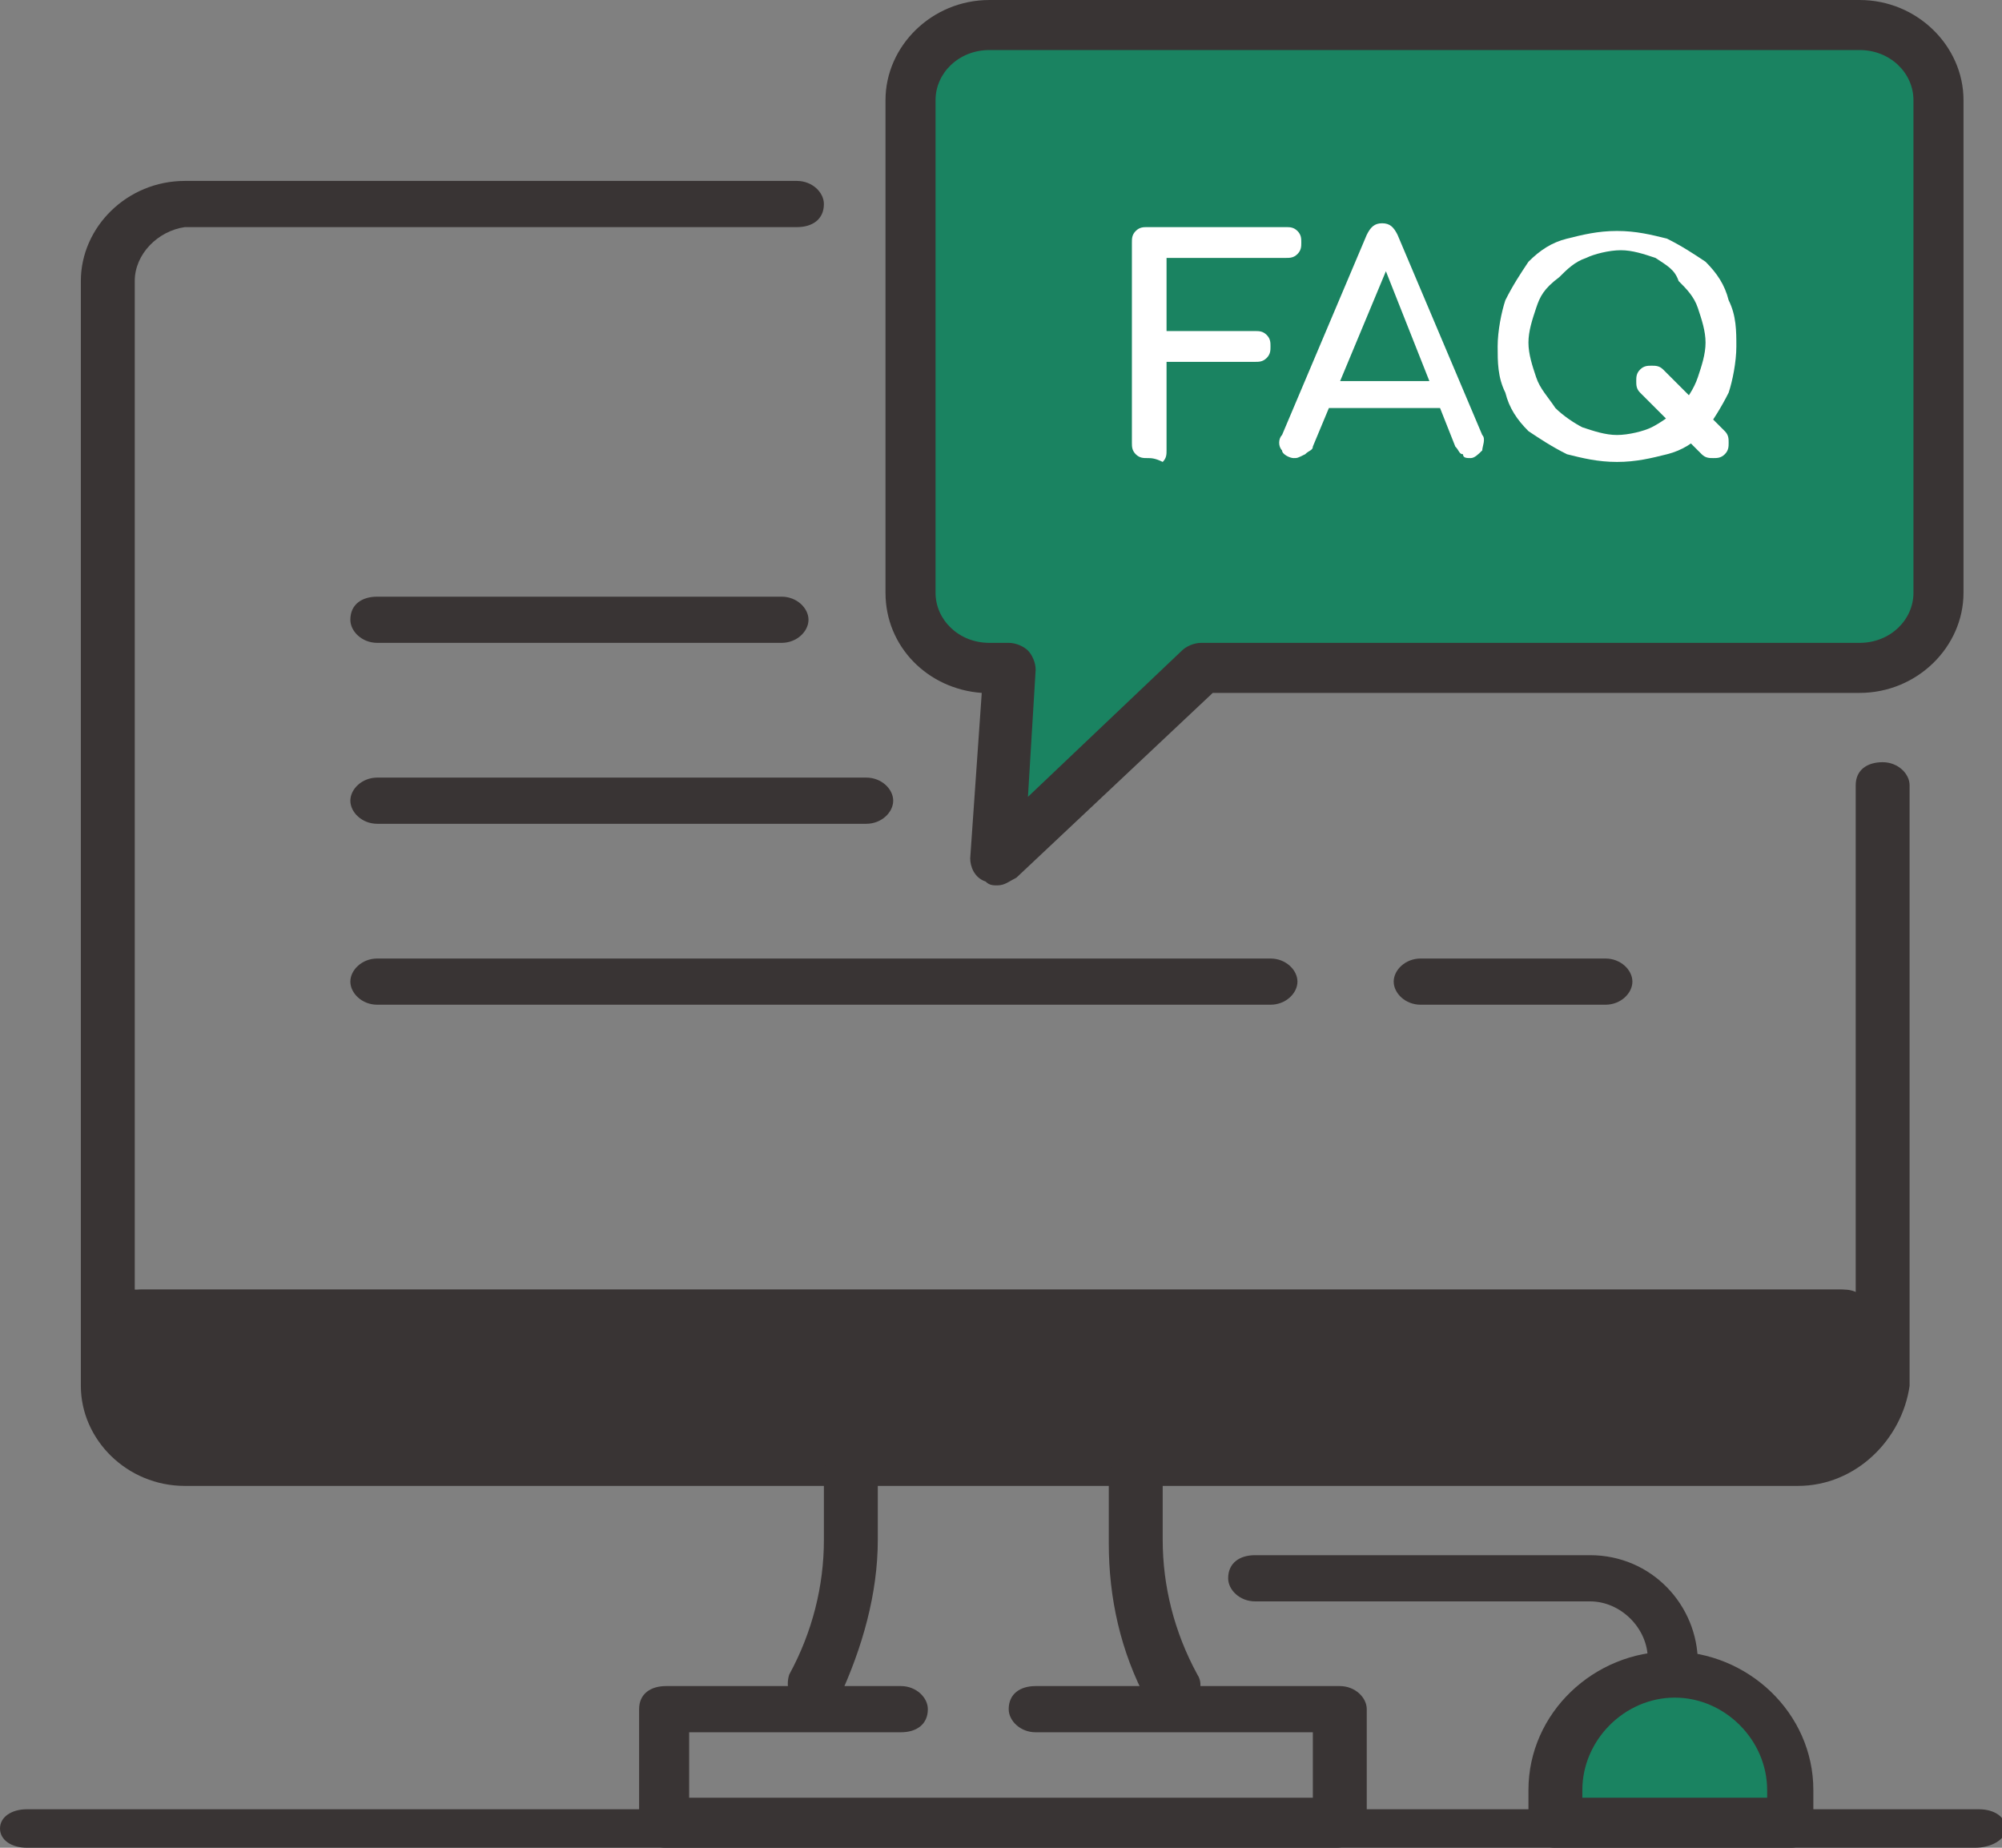 <?xml version="1.0" encoding="utf-8"?>
<!-- Generator: Adobe Illustrator 23.0.0, SVG Export Plug-In . SVG Version: 6.00 Build 0)  -->
<svg version="1.1" id="레이어_1" xmlns="http://www.w3.org/2000/svg" xmlns:xlink="http://www.w3.org/1999/xlink" x="0px"
	 y="0px" viewBox="0 0 52 48" style="enable-background:new 0 0 52 48;" xml:space="preserve">
<rect x="0" y="0" width="52" height="48" fill="#808080" stroke="none"/>
<style type="text/css">
	.st0{fill:#393434;}
	.st1{fill:#1A8361;}
	.st2{fill:#FFFFFF;}
</style>
<path class="st0" d="M3.1,34.3v1.8c0,0.9,0.8,1.7,1.7,1.7h42.1c0.9,0,1.7-0.7,1.7-1.7v-1.8H3.1z"/>
<path class="st0" d="M46.7,38.6H4.8c-1.5,0-2.7-1.2-2.7-2.6V7.3c0-1.4,1.2-2.6,2.7-2.6h15.9c0.4,0,0.7,0.3,0.7,0.6
	c0,0.4-0.3,0.6-0.7,0.6H4.8C4.1,6,3.5,6.6,3.5,7.3V36c0,0.7,0.6,1.3,1.4,1.3h41.9c0.7,0,1.4-0.6,1.4-1.3V20.4c0-0.4,0.3-0.6,0.7-0.6
	c0.4,0,0.7,0.3,0.7,0.6V36C49.4,37.4,48.2,38.6,46.7,38.6z"/>
<path class="st0" d="M21.1,44.5c-0.1,0-0.2,0-0.3-0.1c-0.3-0.2-0.4-0.6-0.3-0.9c0.6-1.1,0.9-2.3,0.9-3.5v-1.7c0-0.4,0.3-0.6,0.7-0.6
	c0.4,0,0.7,0.3,0.7,0.6V40c0,1.4-0.4,2.8-1,4.1C21.6,44.4,21.4,44.5,21.1,44.5L21.1,44.5z"/>
<path class="st0" d="M30.4,44.5c-0.2,0-0.5-0.1-0.6-0.3c-0.7-1.3-1-2.7-1-4.1v-1.7c0-0.4,0.3-0.6,0.7-0.6s0.7,0.3,0.7,0.6V40
	c0,1.2,0.3,2.4,0.9,3.5c0.2,0.3,0,0.7-0.3,0.9C30.6,44.5,30.5,44.5,30.4,44.5L30.4,44.5z"/>
<path class="st0" d="M34.7,48H17.3c-0.4,0-0.7-0.3-0.7-0.6v-3c0-0.4,0.3-0.6,0.7-0.6h6.1c0.4,0,0.7,0.3,0.7,0.6
	c0,0.4-0.3,0.6-0.7,0.6h-5.5v1.7h16.2V45h-7.2c-0.4,0-0.7-0.3-0.7-0.6c0-0.4,0.3-0.6,0.7-0.6h7.9c0.4,0,0.7,0.3,0.7,0.6v3
	C35.4,47.7,35.1,48,34.7,48z"/>
<path class="st0" d="M51.3,48H0.7C0.3,48,0,47.8,0,47.5S0.3,47,0.7,47h50.7c0.4,0,0.7,0.2,0.7,0.5S51.7,48,51.3,48z"/>
<path class="st0" d="M47.8,34.7H3.3c-0.4,0-0.7-0.3-0.7-0.6c0-0.4,0.3-0.6,0.7-0.6h44.6c0.4,0,0.7,0.3,0.7,0.6
	C48.5,34.4,48.2,34.7,47.8,34.7z"/>
<path class="st0" d="M47.8,34.7H3.7c-0.4,0-0.7-0.3-0.7-0.6c0-0.4,0.3-0.6,0.7-0.6h44.1c0.4,0,0.7,0.3,0.7,0.6
	C48.5,34.4,48.2,34.7,47.8,34.7z"/>
<path class="st0" d="M20.3,16.7H9.8c-0.4,0-0.7-0.3-0.7-0.6c0-0.4,0.3-0.6,0.7-0.6h10.5c0.4,0,0.7,0.3,0.7,0.6
	C21,16.4,20.7,16.7,20.3,16.7z"/>
<path class="st0" d="M22.5,21.4H9.8c-0.4,0-0.7-0.3-0.7-0.6s0.3-0.6,0.7-0.6h12.7c0.4,0,0.7,0.3,0.7,0.6S22.9,21.4,22.5,21.4z"/>
<path class="st0" d="M41.7,26.1h-4.8c-0.4,0-0.7-0.3-0.7-0.6s0.3-0.6,0.7-0.6h4.8c0.4,0,0.7,0.3,0.7,0.6S42.1,26.1,41.7,26.1z"/>
<path class="st0" d="M33,26.1H9.8c-0.4,0-0.7-0.3-0.7-0.6s0.3-0.6,0.7-0.6H33c0.4,0,0.7,0.3,0.7,0.6S33.4,26.1,33,26.1z"/>
<path class="st1" d="M48.2,0.9H26c-1.1,0-2,0.9-2,2v12.8c0,1.1,0.9,2,2,2h0.5l-0.3,5l5.2-5h16.8c1.1,0,2-0.9,2-2V2.8
	C50.2,1.7,49.4,0.9,48.2,0.9z"/>
<path class="st0" d="M25.9,23c-0.1,0-0.2,0-0.3-0.1c-0.3-0.1-0.4-0.4-0.4-0.6l0.3-4.3c-1.4-0.1-2.5-1.2-2.5-2.6V2.6
	C23,1.2,24.2,0,25.7,0h22.6C49.8,0,51,1.2,51,2.6v12.8c0,1.4-1.2,2.6-2.7,2.6H31.5l-5.1,4.8C26.2,22.9,26.1,23,25.9,23L25.9,23z
	 M25.7,1.3c-0.8,0-1.4,0.6-1.4,1.3v12.8c0,0.7,0.6,1.3,1.4,1.3h0.5c0.2,0,0.4,0.1,0.5,0.2s0.2,0.3,0.2,0.5l-0.2,3.3l4-3.8
	c0.1-0.1,0.3-0.2,0.5-0.2h17.1c0.8,0,1.4-0.6,1.4-1.3V2.6c0-0.7-0.6-1.3-1.4-1.3H25.7z"/>
<path class="st2" d="M29.8,11.9c-0.1,0-0.2,0-0.3-0.1c-0.1-0.1-0.1-0.2-0.1-0.3V6.3c0-0.1,0-0.2,0.1-0.3c0.1-0.1,0.2-0.1,0.3-0.1
	h3.6c0.1,0,0.2,0,0.3,0.1c0.1,0.1,0.1,0.2,0.1,0.3c0,0.1,0,0.2-0.1,0.3c-0.1,0.1-0.2,0.1-0.3,0.1h-3.1v1.9h2.3c0.1,0,0.2,0,0.3,0.1
	c0.1,0.1,0.1,0.2,0.1,0.3c0,0.1,0,0.2-0.1,0.3c-0.1,0.1-0.2,0.1-0.3,0.1h-2.3v2.3c0,0.1,0,0.2-0.1,0.3C30,11.9,29.9,11.9,29.8,11.9
	L29.8,11.9z"/>
<path class="st2" d="M33.6,11.9c-0.1,0-0.3-0.1-0.3-0.2c-0.1-0.1-0.1-0.3,0-0.4l2.2-5.2c0.1-0.2,0.2-0.3,0.4-0.3
	c0.2,0,0.3,0.1,0.4,0.3l2.2,5.2c0.1,0.1,0,0.3,0,0.4c-0.1,0.1-0.2,0.2-0.3,0.2c-0.1,0-0.2,0-0.2-0.1c-0.1,0-0.1-0.1-0.2-0.2
	l-1.9-4.8h0.2l-2,4.8c0,0.1-0.1,0.1-0.2,0.2C33.7,11.9,33.7,11.9,33.6,11.9L33.6,11.9z M34,10.6l0.3-0.7h3.1l0.3,0.7H34z"/>
<path class="st2" d="M42,12c-0.5,0-0.9-0.1-1.3-0.2c-0.4-0.2-0.7-0.4-1-0.6c-0.3-0.3-0.5-0.6-0.6-1c-0.2-0.4-0.2-0.8-0.2-1.2
	s0.1-0.9,0.2-1.2c0.2-0.4,0.4-0.7,0.6-1c0.3-0.3,0.6-0.5,1-0.6c0.4-0.1,0.8-0.2,1.3-0.2s0.9,0.1,1.3,0.2c0.4,0.2,0.7,0.4,1,0.6
	c0.3,0.3,0.5,0.6,0.6,1c0.2,0.4,0.2,0.8,0.2,1.2s-0.1,0.9-0.2,1.2c-0.2,0.4-0.4,0.7-0.6,1c-0.3,0.3-0.6,0.5-1,0.6
	C42.9,11.9,42.5,12,42,12z M42,11.3c0.3,0,0.7-0.1,0.9-0.2s0.5-0.3,0.7-0.5c0.2-0.2,0.4-0.5,0.5-0.8c0.1-0.3,0.2-0.6,0.2-0.9
	c0-0.3-0.1-0.6-0.2-0.9c-0.1-0.3-0.3-0.5-0.5-0.7C43.5,7,43.3,6.9,43,6.7c-0.3-0.1-0.6-0.2-0.9-0.2c-0.3,0-0.7,0.1-0.9,0.2
	c-0.3,0.1-0.5,0.3-0.7,0.5C40.1,7.5,40,7.7,39.9,8c-0.1,0.3-0.2,0.6-0.2,0.9c0,0.3,0.1,0.6,0.2,0.9c0.1,0.3,0.3,0.5,0.5,0.8
	c0.2,0.2,0.5,0.4,0.7,0.5C41.4,11.2,41.7,11.3,42,11.3z M44.2,11.8l-1.6-1.6c-0.1-0.1-0.1-0.2-0.1-0.3c0-0.1,0-0.2,0.1-0.3
	c0.1-0.1,0.2-0.1,0.3-0.1c0.1,0,0.2,0,0.3,0.1l1.6,1.6c0.1,0.1,0.1,0.2,0.1,0.3c0,0.1,0,0.2-0.1,0.3c-0.1,0.1-0.2,0.1-0.3,0.1
	C44.4,11.9,44.3,11.9,44.2,11.8z"/>
<path class="st1" d="M46.3,47.1h-5.7v-0.6c0-1.5,1.3-2.8,2.8-2.8c1.6,0,2.8,1.2,2.8,2.8V47.1z"/>
<path class="st0" d="M46.5,48h-6.1c-0.4,0-0.7-0.3-0.7-0.6v-0.9c0-2,1.7-3.6,3.7-3.6s3.7,1.6,3.7,3.6v0.9C47.2,47.7,46.9,48,46.5,48
	z M41.1,46.7h4.8v-0.2c0-1.3-1.1-2.4-2.4-2.4s-2.4,1.1-2.4,2.4V46.7z"/>
<path class="st0" d="M43.5,43.7c-0.4,0-0.7-0.3-0.7-0.6c0-0.8-0.7-1.5-1.5-1.5h-8.7c-0.4,0-0.7-0.3-0.7-0.6c0-0.4,0.3-0.6,0.7-0.6
	h8.7c1.6,0,2.8,1.3,2.8,2.8C44.1,43.4,43.8,43.7,43.5,43.7z"/>
</svg>
